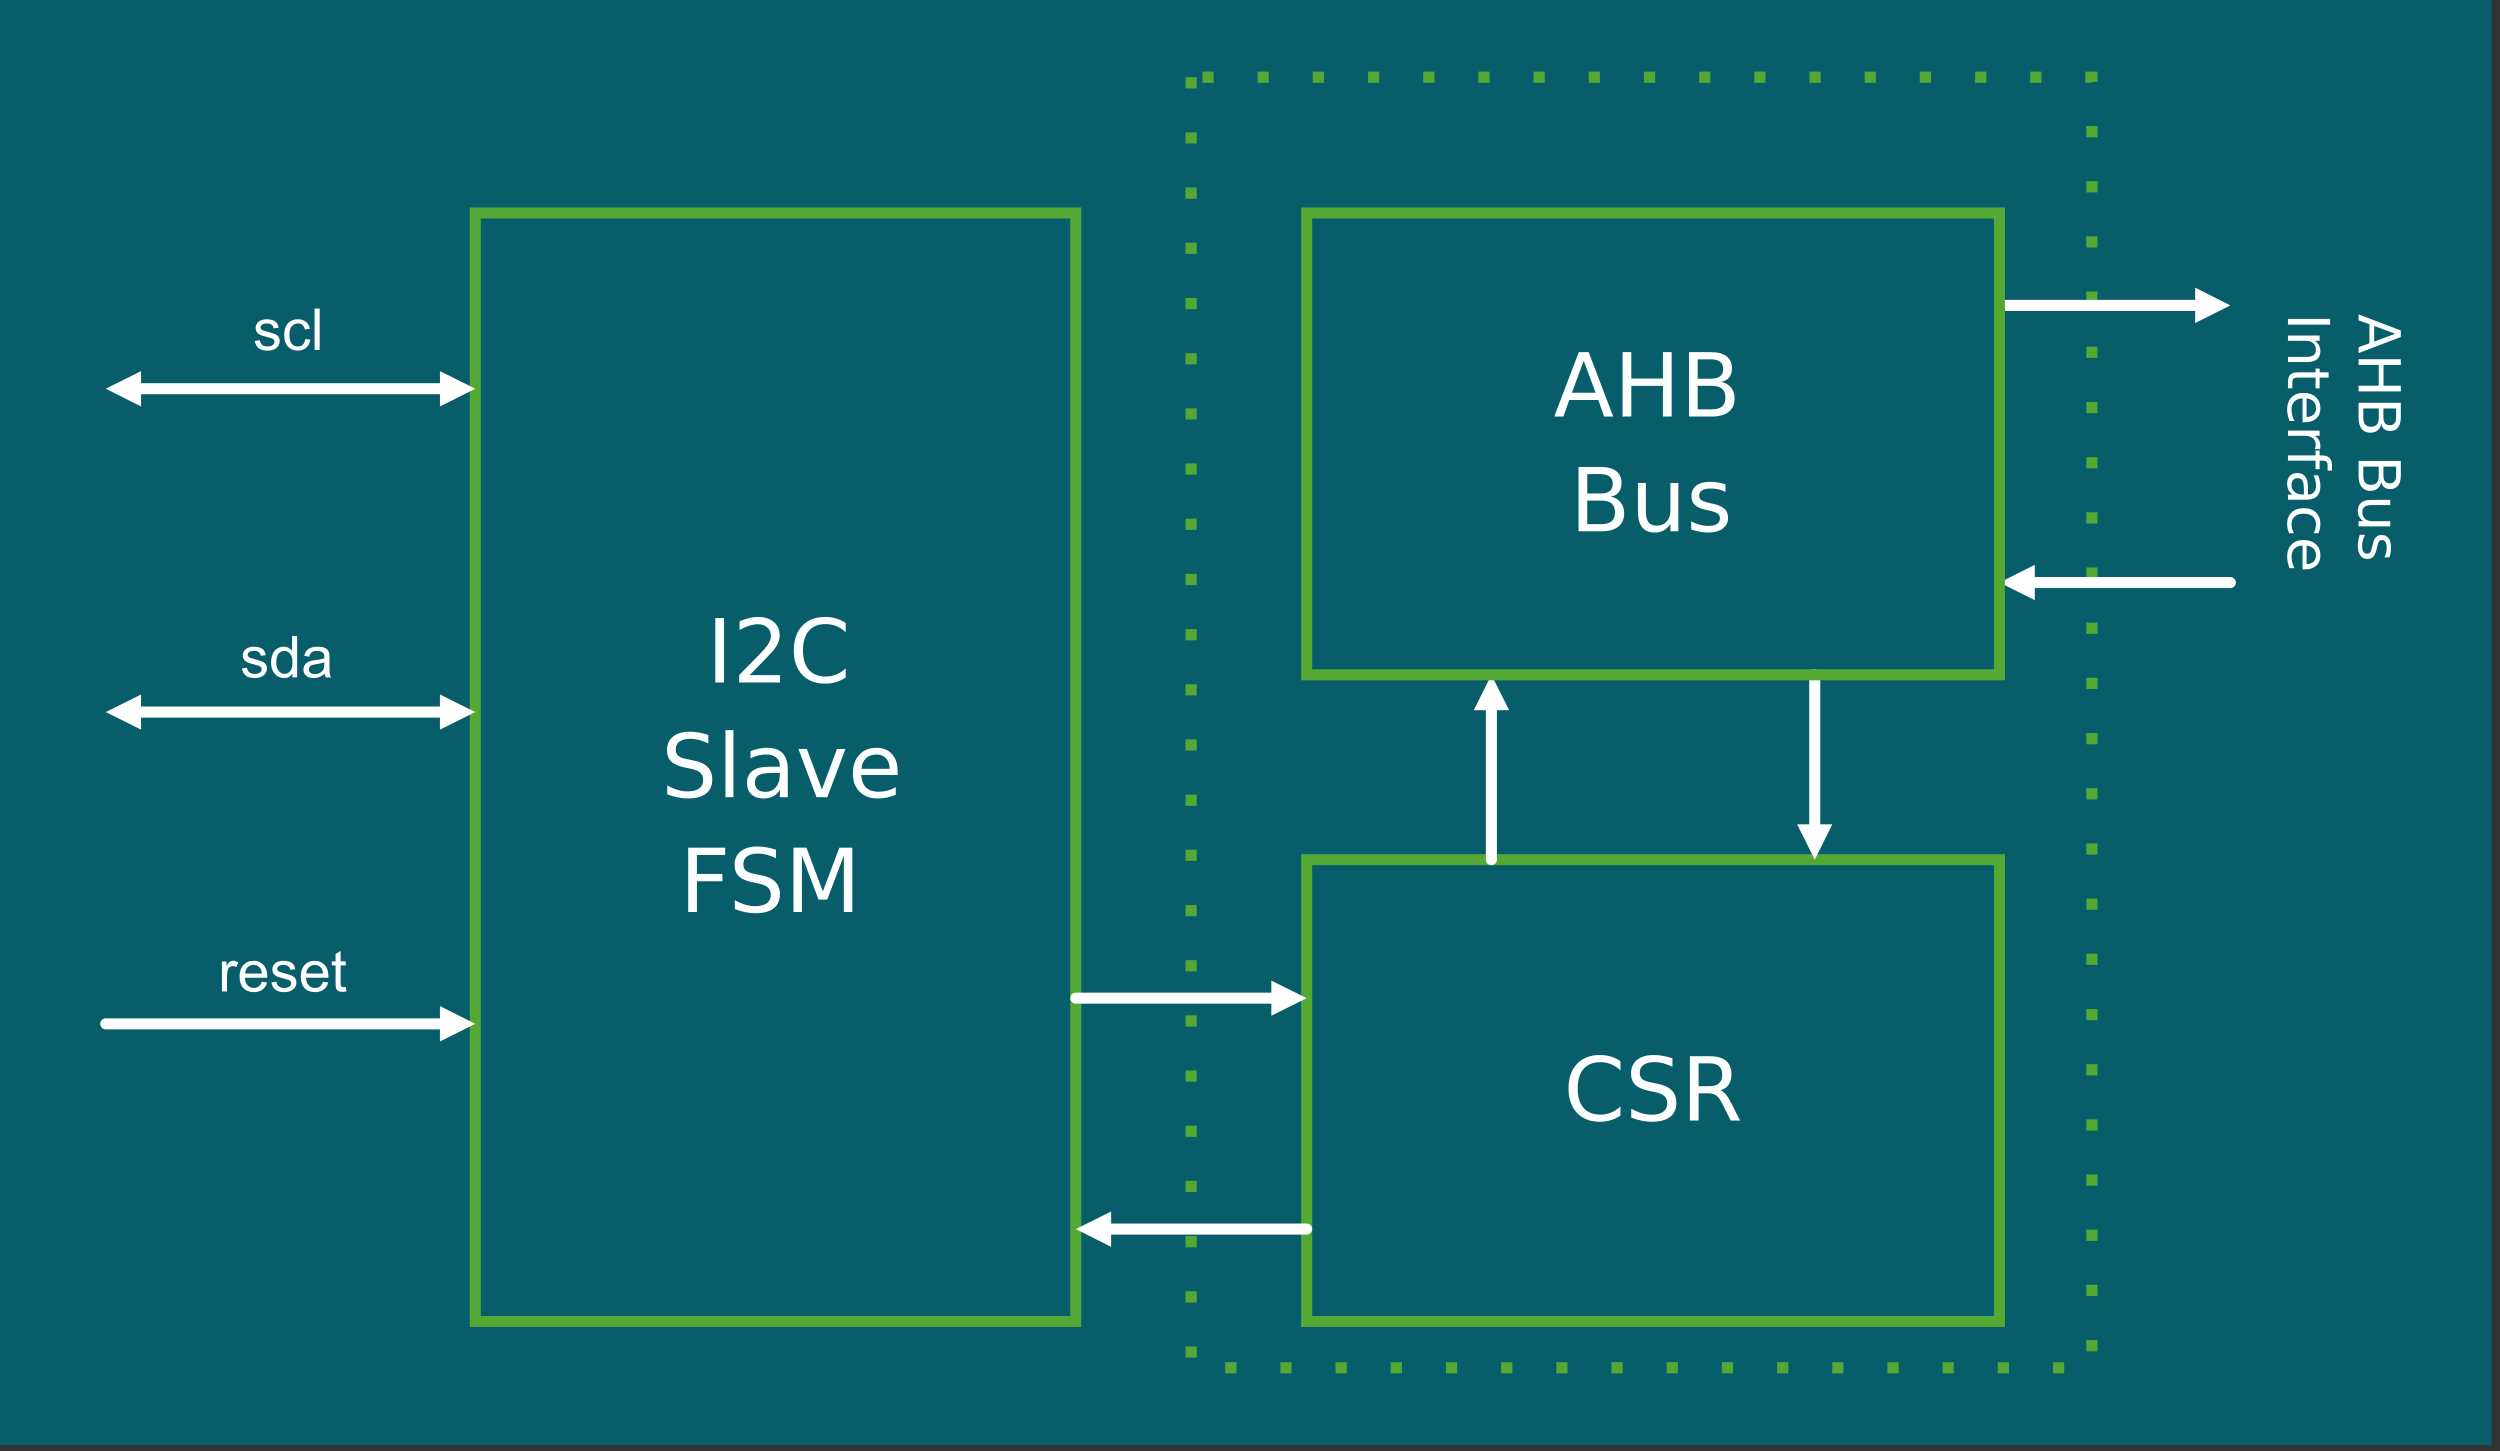 <?xml version="1.0" encoding="UTF-8" standalone="no"?> <svg xmlns:inkscape="http://www.inkscape.org/namespaces/inkscape" xmlns:sodipodi="http://sodipodi.sourceforge.net/DTD/sodipodi-0.dtd" xmlns="http://www.w3.org/2000/svg" xmlns:svg="http://www.w3.org/2000/svg" version="1.0" width="249.16mm" height="144.66mm" id="svg121" sodipodi:docname="I2C Slave to AHB Bridge.emf"><rect width="100%" height="100%" fill="#333333" stroke="none"/><defs id="defs3"><pattern id="EMFhbasepattern" patternUnits="userSpaceOnUse" width="6" height="6" x="0" y="0"></pattern></defs><path style="fill:#075d69;fill-rule:evenodd;fill-opacity:1;stroke:none;" d=" M 0,0 L 0,544.305 L 938.551,544.305 L 938.551,0 L 0,0 z " id="path5"></path><path style="fill:#54a935;fill-rule:nonzero;fill-opacity:1;stroke:#54a935;stroke-width:0.065px;stroke-linecap:butt;stroke-linejoin:round;stroke-miterlimit:4;stroke-dasharray:none;stroke-opacity:1;" d=" M 450.762,29.102 L 450.762,33.26 L 446.604,33.26 L 446.604,29.102 L 450.762,29.102 z M 450.762,49.89 L 450.762,54.047 L 446.604,54.047 L 446.604,49.89 L 450.762,49.89 z M 450.762,70.677 L 450.762,74.835 L 446.604,74.835 L 446.604,70.677 L 450.762,70.677 z M 450.762,91.465 L 450.762,95.622 L 446.604,95.622 L 446.604,91.465 L 450.762,91.465 z M 450.762,112.252 L 450.762,116.409 L 446.604,116.409 L 446.604,112.252 L 450.762,112.252 z M 450.762,133.039 L 450.762,137.197 L 446.604,137.197 L 446.604,133.039 L 450.762,133.039 z M 450.762,153.827 L 450.762,157.984 L 446.604,157.984 L 446.604,153.827 L 450.762,153.827 z M 450.762,174.614 L 450.762,178.772 L 446.604,178.772 L 446.604,174.614 L 450.762,174.614 z M 450.762,195.402 L 450.762,199.559 L 446.604,199.559 L 446.604,195.402 L 450.762,195.402 z M 450.762,216.189 L 450.762,220.346 L 446.604,220.346 L 446.604,216.189 L 450.762,216.189 z M 450.762,236.976 L 450.762,241.134 L 446.604,241.134 L 446.604,236.976 L 450.762,236.976 z M 450.762,257.764 L 450.762,261.921 L 446.604,261.921 L 446.604,257.764 L 450.762,257.764 z M 450.762,278.551 L 450.762,282.709 L 446.604,282.709 L 446.604,278.551 L 450.762,278.551 z M 450.762,299.339 L 450.762,303.496 L 446.604,303.496 L 446.604,299.339 L 450.762,299.339 z M 450.762,320.126 L 450.762,324.283 L 446.604,324.283 L 446.604,320.126 L 450.762,320.126 z M 450.762,340.913 L 450.762,345.071 L 446.604,345.071 L 446.604,340.913 L 450.762,340.913 z M 450.762,361.701 L 450.762,365.858 L 446.604,365.858 L 446.604,361.701 L 450.762,361.701 z M 450.762,382.488 L 450.762,386.646 L 446.604,386.646 L 446.604,382.488 L 450.762,382.488 z M 450.762,403.276 L 450.762,407.433 L 446.604,407.433 L 446.604,403.276 L 450.762,403.276 z M 450.762,424.063 L 450.762,428.22 L 446.604,428.22 L 446.604,424.063 L 450.762,424.063 z M 450.762,444.85 L 450.762,449.008 L 446.604,449.008 L 446.604,444.85 L 450.762,444.85 z M 450.762,465.638 L 450.762,469.795 L 446.604,469.795 L 446.604,465.638 L 450.762,465.638 z M 450.762,486.425 L 450.762,490.583 L 446.604,490.583 L 446.604,486.425 L 450.762,486.425 z M 450.762,507.213 L 450.762,511.37 L 446.604,511.37 L 446.604,507.213 L 450.762,507.213 z M 461.545,513.124 L 465.703,513.124 L 465.703,517.282 L 461.545,517.282 L 461.545,513.124 z M 482.333,513.124 L 486.49,513.124 L 486.49,517.282 L 482.333,517.282 L 482.333,513.124 z M 503.12,513.124 L 507.278,513.124 L 507.278,517.282 L 503.12,517.282 L 503.12,513.124 z M 523.907,513.124 L 528.065,513.124 L 528.065,517.282 L 523.907,517.282 L 523.907,513.124 z M 544.695,513.124 L 548.852,513.124 L 548.852,517.282 L 544.695,517.282 L 544.695,513.124 z M 565.482,513.124 L 569.64,513.124 L 569.64,517.282 L 565.482,517.282 L 565.482,513.124 z M 586.27,513.124 L 590.427,513.124 L 590.427,517.282 L 586.27,517.282 L 586.27,513.124 z M 607.057,513.124 L 611.215,513.124 L 611.215,517.282 L 607.057,517.282 L 607.057,513.124 z M 627.844,513.124 L 632.002,513.124 L 632.002,517.282 L 627.844,517.282 L 627.844,513.124 z M 648.632,513.124 L 652.789,513.124 L 652.789,517.282 L 648.632,517.282 L 648.632,513.124 z M 669.419,513.124 L 673.577,513.124 L 673.577,517.282 L 669.419,517.282 L 669.419,513.124 z M 690.207,513.124 L 694.364,513.124 L 694.364,517.282 L 690.207,517.282 L 690.207,513.124 z M 710.994,513.124 L 715.152,513.124 L 715.152,517.282 L 710.994,517.282 L 710.994,513.124 z M 731.782,513.124 L 735.939,513.124 L 735.939,517.282 L 731.782,517.282 L 731.782,513.124 z M 752.569,513.124 L 756.726,513.124 L 756.726,517.282 L 752.569,517.282 L 752.569,513.124 z M 773.356,513.124 L 777.514,513.124 L 777.514,517.282 L 773.356,517.282 L 773.356,513.124 z M 785.894,508.967 L 785.894,504.809 L 790.051,504.809 L 790.051,508.967 L 785.894,508.967 z M 785.894,488.179 L 785.894,484.022 L 790.051,484.022 L 790.051,488.179 L 785.894,488.179 z M 785.894,467.392 L 785.894,463.234 L 790.051,463.234 L 790.051,467.392 L 785.894,467.392 z M 785.894,446.604 L 785.894,442.447 L 790.051,442.447 L 790.051,446.604 L 785.894,446.604 z M 785.894,425.817 L 785.894,421.659 L 790.051,421.659 L 790.051,425.817 L 785.894,425.817 z M 785.894,405.03 L 785.894,400.872 L 790.051,400.872 L 790.051,405.03 L 785.894,405.03 z M 785.894,384.242 L 785.894,380.085 L 790.051,380.085 L 790.051,384.242 L 785.894,384.242 z M 785.894,363.455 L 785.894,359.297 L 790.051,359.297 L 790.051,363.455 L 785.894,363.455 z M 785.894,342.667 L 785.894,338.51 L 790.051,338.51 L 790.051,342.667 L 785.894,342.667 z M 785.894,321.88 L 785.894,317.722 L 790.051,317.722 L 790.051,321.88 L 785.894,321.88 z M 785.894,301.093 L 785.894,296.935 L 790.051,296.935 L 790.051,301.093 L 785.894,301.093 z M 785.894,280.305 L 785.894,276.148 L 790.051,276.148 L 790.051,280.305 L 785.894,280.305 z M 785.894,259.518 L 785.894,255.36 L 790.051,255.36 L 790.051,259.518 L 785.894,259.518 z M 785.894,238.73 L 785.894,234.573 L 790.051,234.573 L 790.051,238.73 L 785.894,238.73 z M 785.894,217.943 L 785.894,213.785 L 790.051,213.785 L 790.051,217.943 L 785.894,217.943 z M 785.894,197.156 L 785.894,192.998 L 790.051,192.998 L 790.051,197.156 L 785.894,197.156 z M 785.894,176.368 L 785.894,172.211 L 790.051,172.211 L 790.051,176.368 L 785.894,176.368 z M 785.894,155.581 L 785.894,151.423 L 790.051,151.423 L 790.051,155.581 L 785.894,155.581 z M 785.894,134.793 L 785.894,130.636 L 790.051,130.636 L 790.051,134.793 L 785.894,134.793 z M 785.894,114.006 L 785.894,109.848 L 790.051,109.848 L 790.051,114.006 L 785.894,114.006 z M 785.894,93.219 L 785.894,89.061 L 790.051,89.061 L 790.051,93.219 L 785.894,93.219 z M 785.894,72.431 L 785.894,68.274 L 790.051,68.274 L 790.051,72.431 L 785.894,72.431 z M 785.894,51.644 L 785.894,47.486 L 790.051,47.486 L 790.051,51.644 L 785.894,51.644 z M 785.894,30.856 L 785.894,29.102 L 787.972,31.181 L 785.569,31.181 L 785.569,27.024 L 790.051,27.024 L 790.051,30.856 L 785.894,30.856 z M 768.939,31.181 L 764.782,31.181 L 764.782,27.024 L 768.939,27.024 L 768.939,31.181 z M 748.152,31.181 L 743.994,31.181 L 743.994,27.024 L 748.152,27.024 L 748.152,31.181 z M 727.364,31.181 L 723.207,31.181 L 723.207,27.024 L 727.364,27.024 L 727.364,31.181 z M 706.577,31.181 L 702.419,31.181 L 702.419,27.024 L 706.577,27.024 L 706.577,31.181 z M 685.789,31.181 L 681.632,31.181 L 681.632,27.024 L 685.789,27.024 L 685.789,31.181 z M 665.002,31.181 L 660.844,31.181 L 660.844,27.024 L 665.002,27.024 L 665.002,31.181 z M 644.215,31.181 L 640.057,31.181 L 640.057,27.024 L 644.215,27.024 L 644.215,31.181 z M 623.427,31.181 L 619.27,31.181 L 619.27,27.024 L 623.427,27.024 L 623.427,31.181 z M 602.64,31.181 L 598.482,31.181 L 598.482,27.024 L 602.64,27.024 L 602.64,31.181 z M 581.852,31.181 L 577.695,31.181 L 577.695,27.024 L 581.852,27.024 L 581.852,31.181 z M 561.065,31.181 L 556.907,31.181 L 556.907,27.024 L 561.065,27.024 L 561.065,31.181 z M 540.278,31.181 L 536.12,31.181 L 536.12,27.024 L 540.278,27.024 L 540.278,31.181 z M 519.49,31.181 L 515.333,31.181 L 515.333,27.024 L 519.49,27.024 L 519.49,31.181 z M 498.703,31.181 L 494.545,31.181 L 494.545,27.024 L 498.703,27.024 L 498.703,31.181 z M 477.915,31.181 L 473.758,31.181 L 473.758,27.024 L 477.915,27.024 L 477.915,31.181 z M 457.128,31.181 L 452.97,31.181 L 452.97,27.024 L 457.128,27.024 L 457.128,31.181 z " id="path7"></path><path style="fill:none;stroke:#54a935;stroke-width:4.157px;stroke-linecap:square;stroke-linejoin:miter;stroke-miterlimit:2;stroke-dasharray:none;stroke-opacity:1;" d=" M 179.031,497.793 L 405.224,497.793 L 405.224,80.226 L 179.031,80.226 L 179.031,497.793 z " id="path9"></path><g aria-label="I2C" transform="translate(266.187,257.061)" id="text15" style="font-size:33.25px;line-height:125%;font-family:Montserrat;letter-spacing:0px;word-spacing:0px"><path d="m 3.263,-24.239 h 3.28 V 0 h -3.28 z" style="fill:#feffff" id="path125"></path><path d="M 16.187,-2.76 H 27.633 V 0 H 12.241 v -2.76 q 1.867,-1.932 5.082,-5.179 3.231,-3.263 4.059,-4.205 1.575,-1.77 2.192,-2.987 0.633,-1.234 0.633,-2.419 0,-1.932 -1.364,-3.15 -1.348,-1.218 -3.523,-1.218 -1.542,0 -3.263,0.536 -1.705,0.536 -3.653,1.624 v -3.312 q 1.981,-0.796 3.702,-1.201 1.721,-0.406 3.15,-0.406 3.767,0 6.007,1.883 2.24,1.883 2.24,5.033 0,1.494 -0.568,2.841 -0.552,1.331 -2.029,3.15 -0.406,0.471 -2.581,2.728 -2.176,2.24 -6.137,6.283 z" style="fill:#feffff" id="path127"></path><path d="m 52.375,-22.372 v 3.458 q -1.656,-1.542 -3.539,-2.305 -1.867,-0.763 -3.978,-0.763 -4.156,0 -6.364,2.549 -2.208,2.533 -2.208,7.338 0,4.789 2.208,7.338 2.208,2.533 6.364,2.533 2.111,0 3.978,-0.763 1.883,-0.763 3.539,-2.305 v 3.426 q -1.721,1.169 -3.653,1.753 -1.916,0.584 -4.059,0.584 -5.504,0 -8.67,-3.361 -3.166,-3.377 -3.166,-9.205 0,-5.845 3.166,-9.205 3.166,-3.377 8.67,-3.377 2.176,0 4.091,0.584 1.932,0.568 3.62,1.721 z" style="fill:#feffff" id="path129"></path></g><g aria-label="Slave" transform="translate(249.042,300.299)" id="text21" style="font-size:33.25px;line-height:125%;font-family:Montserrat;letter-spacing:0px;word-spacing:0px"><path d="m 17.794,-23.444 v 3.198 q -1.867,-0.893 -3.523,-1.331 -1.656,-0.438 -3.198,-0.438 -2.679,0 -4.14,1.039 -1.445,1.039 -1.445,2.955 0,1.607 0.958,2.435 0.974,0.812 3.669,1.315 l 1.981,0.406 q 3.669,0.698 5.406,2.468 1.753,1.753 1.753,4.708 0,3.523 -2.37,5.341 -2.354,1.818 -6.916,1.818 -1.721,0 -3.669,-0.39 Q 4.367,-0.308 2.289,-1.072 v -3.377 q 1.997,1.12 3.913,1.688 1.916,0.568 3.767,0.568 2.809,0 4.335,-1.104 1.526,-1.104 1.526,-3.15 0,-1.786 -1.104,-2.792 -1.088,-1.007 -3.588,-1.51 l -1.997,-0.39 q -3.669,-0.731 -5.309,-2.289 -1.64,-1.559 -1.64,-4.335 0,-3.215 2.257,-5.065 2.273,-1.851 6.251,-1.851 1.705,0 3.474,0.308 1.77,0.308 3.62,0.925 z" style="fill:#feffff" id="path132"></path><path d="m 24.239,-25.262 h 2.987 V 0 H 24.239 Z" style="fill:#feffff" id="path134"></path><path d="m 41.741,-9.141 q -3.62,0 -5.017,0.828 -1.396,0.828 -1.396,2.825 0,1.591 1.039,2.533 1.055,0.925 2.857,0.925 2.484,0 3.978,-1.753 1.51,-1.77 1.51,-4.692 V -9.141 Z M 47.699,-10.374 V 0 h -2.987 v -2.76 q -1.023,1.656 -2.549,2.452 -1.526,0.779 -3.734,0.779 -2.792,0 -4.448,-1.559 -1.64,-1.575 -1.64,-4.205 0,-3.068 2.046,-4.627 2.062,-1.559 6.137,-1.559 h 4.189 v -0.292 q 0,-2.062 -1.364,-3.182 -1.348,-1.136 -3.799,-1.136 -1.559,0 -3.036,0.373 -1.477,0.373 -2.841,1.12 v -2.76 q 1.64,-0.633 3.182,-0.942 1.542,-0.325 3.004,-0.325 3.945,0 5.893,2.046 1.948,2.046 1.948,6.202 z" style="fill:#feffff" id="path136"></path><path d="m 51.71,-18.184 h 3.166 l 5.682,15.261 5.682,-15.261 h 3.166 L 62.587,0 h -4.059 z" style="fill:#feffff" id="path138"></path><path d="m 89.083,-9.839 v 1.461 H 75.348 q 0.195,3.085 1.851,4.708 1.672,1.607 4.643,1.607 1.721,0 3.328,-0.422 1.624,-0.422 3.215,-1.266 v 2.825 q -1.607,0.682 -3.296,1.039 -1.688,0.357 -3.426,0.357 -4.351,0 -6.9,-2.533 -2.533,-2.533 -2.533,-6.851 0,-4.465 2.403,-7.079 2.419,-2.63 6.51,-2.63 3.669,0 5.796,2.37 2.143,2.354 2.143,6.413 z m -2.987,-0.877 q -0.032,-2.452 -1.38,-3.913 -1.331,-1.461 -3.539,-1.461 -2.5,0 -4.01,1.412 -1.494,1.412 -1.721,3.978 z" style="fill:#feffff" id="path140"></path></g><g aria-label="FSM" transform="translate(255.977,343.536)" id="text27" style="font-size:33.25px;line-height:125%;font-family:Montserrat;letter-spacing:0px;word-spacing:0px"><path d="M 3.263,-24.239 H 17.193 v 2.76 H 6.543 v 7.144 h 9.611 v 2.76 H 6.543 V 0 h -3.28 z" style="fill:#feffff" id="path143"></path><path d="m 36.335,-23.444 v 3.198 q -1.867,-0.893 -3.523,-1.331 -1.656,-0.438 -3.198,-0.438 -2.679,0 -4.14,1.039 -1.445,1.039 -1.445,2.955 0,1.607 0.958,2.435 0.974,0.812 3.669,1.315 l 1.981,0.406 q 3.669,0.698 5.406,2.468 1.753,1.753 1.753,4.708 0,3.523 -2.37,5.341 -2.354,1.818 -6.916,1.818 -1.721,0 -3.669,-0.39 -1.932,-0.39 -4.01,-1.153 v -3.377 q 1.997,1.12 3.913,1.688 1.916,0.568 3.767,0.568 2.809,0 4.335,-1.104 1.526,-1.104 1.526,-3.15 0,-1.786 -1.104,-2.792 -1.088,-1.007 -3.588,-1.51 l -1.997,-0.39 q -3.669,-0.731 -5.309,-2.289 -1.64,-1.559 -1.64,-4.335 0,-3.215 2.257,-5.065 2.273,-1.851 6.251,-1.851 1.705,0 3.474,0.308 1.77,0.308 3.62,0.925 z" style="fill:#feffff" id="path145"></path><path d="m 42.91,-24.239 h 4.887 l 6.186,16.495 6.218,-16.495 h 4.887 V 0 H 61.889 V -21.285 L 55.639,-4.66 H 52.343 L 46.092,-21.285 V 0 h -3.182 z" style="fill:#feffff" id="path147"></path></g><path style="fill:none;stroke:#ffffff;stroke-width:4.157px;stroke-linecap:round;stroke-linejoin:round;stroke-miterlimit:4;stroke-dasharray:none;stroke-opacity:1;" d=" M 51.514,268.222 L 167.404,268.222 " id="path29"></path><path style="fill:#ffffff;fill-rule:evenodd;fill-opacity:1;stroke:none;" d=" M 53.138,274.848 L 39.821,268.222 L 53.138,261.596 L 53.138,274.848 z " id="path31"></path><path style="fill:#ffffff;fill-rule:evenodd;fill-opacity:1;stroke:none;" d=" M 165.715,261.596 L 179.031,268.222 L 165.715,274.848 L 165.715,261.596 z " id="path33"></path><path style="fill:none;stroke:#ffffff;stroke-width:4.157px;stroke-linecap:round;stroke-linejoin:round;stroke-miterlimit:4;stroke-dasharray:none;stroke-opacity:1;" d=" M 51.514,146.421 L 167.404,146.421 " id="path35"></path><path style="fill:#ffffff;fill-rule:evenodd;fill-opacity:1;stroke:none;" d=" M 53.138,153.112 L 39.821,146.421 L 53.138,139.795 L 53.138,153.112 z " id="path37"></path><path style="fill:#ffffff;fill-rule:evenodd;fill-opacity:1;stroke:none;" d=" M 165.715,139.795 L 179.031,146.421 L 165.715,153.112 L 165.715,139.795 z " id="path39"></path><path style="fill:none;stroke:#54a935;stroke-width:4.157px;stroke-linecap:square;stroke-linejoin:miter;stroke-miterlimit:2;stroke-dasharray:none;stroke-opacity:1;" d=" M 492.207,497.793 L 753.154,497.793 L 753.154,323.829 L 492.207,323.829 L 492.207,497.793 z " id="path41"></path><g aria-label="CSR" transform="translate(588.97,422.086)" id="text47" style="font-size:33.25px;line-height:125%;font-family:Montserrat;letter-spacing:0px;word-spacing:0px"><path d="m 21.414,-22.372 v 3.458 q -1.656,-1.542 -3.539,-2.305 -1.867,-0.763 -3.978,-0.763 -4.156,0 -6.364,2.549 -2.208,2.533 -2.208,7.338 0,4.789 2.208,7.338 2.208,2.533 6.364,2.533 2.111,0 3.978,-0.763 1.883,-0.763 3.539,-2.305 v 3.426 q -1.721,1.169 -3.653,1.753 -1.916,0.584 -4.059,0.584 -5.504,0 -8.67,-3.361 -3.166,-3.377 -3.166,-9.205 0,-5.845 3.166,-9.205 3.166,-3.377 8.67,-3.377 2.176,0 4.091,0.584 1.932,0.568 3.62,1.721 z" style="fill:#feffff" id="path150"></path><path d="m 41.01,-23.444 v 3.198 q -1.867,-0.893 -3.523,-1.331 -1.656,-0.438 -3.198,-0.438 -2.679,0 -4.14,1.039 -1.445,1.039 -1.445,2.955 0,1.607 0.958,2.435 0.974,0.812 3.669,1.315 l 1.981,0.406 q 3.669,0.698 5.406,2.468 1.753,1.753 1.753,4.708 0,3.523 -2.37,5.341 -2.354,1.818 -6.916,1.818 -1.721,0 -3.669,-0.39 -1.932,-0.39 -4.01,-1.153 v -3.377 q 1.997,1.12 3.913,1.688 1.916,0.568 3.767,0.568 2.809,0 4.335,-1.104 1.526,-1.104 1.526,-3.15 0,-1.786 -1.104,-2.792 -1.088,-1.007 -3.588,-1.51 l -1.997,-0.39 q -3.669,-0.731 -5.309,-2.289 -1.64,-1.559 -1.64,-4.335 0,-3.215 2.257,-5.065 2.273,-1.851 6.251,-1.851 1.705,0 3.474,0.308 1.77,0.308 3.62,0.925 z" style="fill:#feffff" id="path152"></path><path d="m 59.08,-11.365 q 1.055,0.357 2.046,1.526 1.007,1.169 2.013,3.215 L 66.468,0 H 62.944 L 59.844,-6.218 Q 58.642,-8.653 57.506,-9.449 56.385,-10.245 54.437,-10.245 H 50.865 V 0 h -3.28 v -24.239 h 7.403 q 4.156,0 6.202,1.737 2.046,1.737 2.046,5.244 0,2.289 -1.072,3.799 -1.055,1.51 -3.085,2.094 z m -8.215,-10.18 v 8.605 h 4.124 q 2.37,0 3.572,-1.088 1.218,-1.104 1.218,-3.231 0,-2.127 -1.218,-3.198 -1.201,-1.088 -3.572,-1.088 z" style="fill:#feffff" id="path154"></path></g><path style="fill:none;stroke:#ffffff;stroke-width:4.157px;stroke-linecap:round;stroke-linejoin:round;stroke-miterlimit:4;stroke-dasharray:none;stroke-opacity:1;" d=" M 561.78,265.819 L 561.78,323.829 " id="path49"></path><path style="fill:#ffffff;fill-rule:evenodd;fill-opacity:1;stroke:none;" d=" M 555.154,267.508 L 561.78,254.191 L 568.47,267.508 L 555.154,267.508 z " id="path51"></path><path style="fill:none;stroke:#ffffff;stroke-width:4.157px;stroke-linecap:round;stroke-linejoin:round;stroke-miterlimit:4;stroke-dasharray:none;stroke-opacity:1;" d=" M 683.581,312.136 L 683.581,254.191 " id="path53"></path><path style="fill:#ffffff;fill-rule:evenodd;fill-opacity:1;stroke:none;" d=" M 690.207,310.512 L 683.581,323.829 L 676.955,310.512 L 690.207,310.512 z " id="path55"></path><path style="fill:none;stroke:#ffffff;stroke-width:4.157px;stroke-linecap:round;stroke-linejoin:round;stroke-miterlimit:4;stroke-dasharray:none;stroke-opacity:1;" d=" M 416.852,462.974 L 492.207,462.974 " id="path57"></path><path style="fill:#ffffff;fill-rule:evenodd;fill-opacity:1;stroke:none;" d=" M 418.541,456.348 L 405.224,462.974 L 418.541,469.665 L 418.541,456.348 z " id="path59"></path><path style="fill:none;stroke:#ffffff;stroke-width:4.157px;stroke-linecap:round;stroke-linejoin:round;stroke-miterlimit:4;stroke-dasharray:none;stroke-opacity:1;" d=" M 480.579,375.992 L 405.224,375.992 " id="path61"></path><path style="fill:#ffffff;fill-rule:evenodd;fill-opacity:1;stroke:none;" d=" M 478.89,382.618 L 492.207,375.992 L 478.89,369.366 L 478.89,382.618 z " id="path63"></path><path style="fill:none;stroke:#ffffff;stroke-width:4.157px;stroke-linecap:round;stroke-linejoin:round;stroke-miterlimit:4;stroke-dasharray:none;stroke-opacity:1;" d=" M 39.821,385.671 L 167.404,385.671 " id="path65"></path><path style="fill:#ffffff;fill-rule:evenodd;fill-opacity:1;stroke:none;" d=" M 165.715,378.98 L 179.031,385.671 L 165.715,392.297 L 165.715,378.98 z " id="path67"></path><path style="fill:none;stroke:#ffffff;stroke-width:4.157px;stroke-linecap:round;stroke-linejoin:round;stroke-miterlimit:4;stroke-dasharray:none;stroke-opacity:1;" d=" M 828.508,115.045 L 753.154,115.045 " id="path69"></path><path style="fill:#ffffff;fill-rule:evenodd;fill-opacity:1;stroke:none;" d=" M 826.884,121.671 L 840.136,115.045 L 826.884,108.354 L 826.884,121.671 z " id="path71"></path><path style="fill:none;stroke:#ffffff;stroke-width:4.157px;stroke-linecap:round;stroke-linejoin:round;stroke-miterlimit:4;stroke-dasharray:none;stroke-opacity:1;" d=" M 764.846,219.437 L 840.136,219.437 " id="path73"></path><path style="fill:#ffffff;fill-rule:evenodd;fill-opacity:1;stroke:none;" d=" M 766.47,212.746 L 753.154,219.437 L 766.47,226.063 L 766.47,212.746 z " id="path75"></path><g aria-label="sda" transform="translate(90.463,255.165)" id="text81" style="font-size:21.812px;line-height:125%;font-family:Arial;letter-spacing:0px;word-spacing:0px"><path d="M 0.671,-3.376 2.567,-3.674 q 0.16,1.14 0.884,1.747 0.735,0.607 2.045,0.607 1.321,0 1.96,-0.533 0.639,-0.543 0.639,-1.267 0,-0.65 -0.564,-1.022 Q 7.136,-4.399 5.57,-4.793 3.461,-5.325 2.641,-5.709 1.832,-6.103 1.406,-6.784 0.991,-7.477 0.991,-8.307 q 0,-0.756 0.341,-1.395 0.351,-0.65 0.948,-1.076 0.447,-0.33 1.214,-0.554 0.777,-0.234 1.661,-0.234 1.331,0 2.332,0.383 1.012,0.383 1.491,1.044 0.479,0.65 0.66,1.747 L 7.764,-8.137 Q 7.637,-9.01 7.019,-9.5 6.412,-9.99 5.293,-9.99 q -1.321,0 -1.885,0.437 -0.564,0.437 -0.564,1.022 0,0.373 0.234,0.671 0.234,0.309 0.735,0.511 0.288,0.107 1.693,0.49 2.034,0.543 2.833,0.895 0.809,0.341 1.267,1.001 0.458,0.66 0.458,1.64 0,0.959 -0.564,1.811 -0.554,0.841 -1.608,1.31 -1.054,0.458 -2.386,0.458 -2.205,0 -3.366,-0.916 Q 0.991,-1.576 0.671,-3.376 Z" style="fill:#feffff" id="path157"></path><path d="m 19.682,0 v -1.427 q -1.076,1.683 -3.163,1.683 -1.353,0 -2.492,-0.746 -1.129,-0.746 -1.757,-2.077 -0.618,-1.342 -0.618,-3.078 0,-1.693 0.564,-3.067 0.564,-1.385 1.693,-2.119 1.129,-0.735 2.524,-0.735 1.022,0 1.821,0.437 0.799,0.426 1.299,1.118 v -5.602 h 1.906 V 0 Z m -6.06,-5.645 q 0,2.173 0.916,3.248 0.916,1.076 2.162,1.076 1.257,0 2.13,-1.022 0.884,-1.033 0.884,-3.142 0,-2.322 -0.895,-3.408 -0.895,-1.086 -2.205,-1.086 -1.278,0 -2.141,1.044 -0.852,1.044 -0.852,3.291 z" style="fill:#feffff" id="path159"></path><path d="m 31.856,-1.395 q -1.065,0.905 -2.056,1.278 -0.98,0.373 -2.109,0.373 -1.864,0 -2.865,-0.905 -1.001,-0.916 -1.001,-2.332 0,-0.831 0.373,-1.512 0.383,-0.692 0.991,-1.108 0.618,-0.415 1.385,-0.628 0.564,-0.149 1.704,-0.288 2.322,-0.277 3.419,-0.66 0.011,-0.394 0.011,-0.501 0,-1.172 -0.543,-1.651 -0.735,-0.65 -2.183,-0.65 -1.353,0 -2.002,0.479 -0.639,0.469 -0.948,1.672 L 24.156,-8.084 q 0.256,-1.204 0.841,-1.938 0.586,-0.746 1.693,-1.14 1.108,-0.405 2.567,-0.405 1.448,0 2.354,0.341 0.905,0.341 1.331,0.863 0.426,0.511 0.596,1.299 0.096,0.49 0.096,1.768 v 2.556 q 0,2.673 0.117,3.387 Q 33.88,-0.65 34.242,0 h -2.002 q -0.298,-0.596 -0.383,-1.395 z m -0.16,-4.282 q -1.044,0.426 -3.131,0.724 -1.182,0.17 -1.672,0.383 -0.49,0.213 -0.756,0.628 -0.266,0.405 -0.266,0.905 0,0.767 0.575,1.278 0.586,0.511 1.704,0.511 1.108,0 1.97,-0.479 0.863,-0.49 1.267,-1.331 0.309,-0.65 0.309,-1.917 z" style="fill:#feffff" id="path161"></path></g><g aria-label="scl" transform="translate(95.297,131.826)" id="text87" style="font-size:21.812px;line-height:125%;font-family:Arial;letter-spacing:0px;word-spacing:0px"><path d="M 0.671,-3.376 2.567,-3.674 q 0.16,1.14 0.884,1.747 0.735,0.607 2.045,0.607 1.321,0 1.96,-0.533 0.639,-0.543 0.639,-1.267 0,-0.65 -0.564,-1.022 Q 7.136,-4.399 5.57,-4.793 3.461,-5.325 2.641,-5.709 1.832,-6.103 1.406,-6.784 0.991,-7.477 0.991,-8.307 q 0,-0.756 0.341,-1.395 0.351,-0.65 0.948,-1.076 0.447,-0.33 1.214,-0.554 0.777,-0.234 1.661,-0.234 1.331,0 2.332,0.383 1.012,0.383 1.491,1.044 0.479,0.65 0.66,1.747 L 7.764,-8.137 Q 7.637,-9.01 7.019,-9.5 6.412,-9.99 5.293,-9.99 q -1.321,0 -1.885,0.437 -0.564,0.437 -0.564,1.022 0,0.373 0.234,0.671 0.234,0.309 0.735,0.511 0.288,0.107 1.693,0.49 2.034,0.543 2.833,0.895 0.809,0.341 1.267,1.001 0.458,0.66 0.458,1.64 0,0.959 -0.564,1.811 -0.554,0.841 -1.608,1.31 -1.054,0.458 -2.386,0.458 -2.205,0 -3.366,-0.916 Q 0.991,-1.576 0.671,-3.376 Z" style="fill:#feffff" id="path164"></path><path d="m 19.725,-4.143 1.885,0.245 q -0.309,1.949 -1.587,3.057 -1.267,1.097 -3.121,1.097 -2.322,0 -3.738,-1.512 -1.406,-1.523 -1.406,-4.356 0,-1.832 0.607,-3.206 0.607,-1.374 1.843,-2.056 1.246,-0.692 2.705,-0.692 1.843,0 3.014,0.937 1.172,0.927 1.502,2.641 l -1.864,0.288 q -0.266,-1.14 -0.948,-1.715 -0.671,-0.575 -1.63,-0.575 -1.448,0 -2.354,1.044 -0.905,1.033 -0.905,3.28 0,2.279 0.873,3.312 0.873,1.033 2.279,1.033 1.129,0 1.885,-0.692 0.756,-0.692 0.959,-2.13 z" style="fill:#feffff" id="path166"></path><path d="m 23.208,0 v -15.614 h 1.917 V 0 Z" style="fill:#feffff" id="path168"></path></g><g aria-label="reset" transform="translate(82.182,373.467)" id="text93" style="font-size:21.812px;line-height:125%;font-family:Arial;letter-spacing:0px;word-spacing:0px"><path d="m 1.417,0 v -11.311 h 1.725 v 1.715 q 0.66,-1.204 1.214,-1.587 0.564,-0.383 1.235,-0.383 0.969,0 1.97,0.618 l -0.66,1.779 q -0.703,-0.415 -1.406,-0.415 -0.628,0 -1.129,0.383 -0.501,0.373 -0.714,1.044 -0.32,1.022 -0.32,2.237 V 0 Z" style="fill:#feffff" id="path171"></path><path d="m 16.445,-3.643 1.981,0.245 q -0.469,1.736 -1.736,2.695 -1.267,0.959 -3.238,0.959 -2.482,0 -3.941,-1.523 -1.448,-1.534 -1.448,-4.292 0,-2.854 1.47,-4.431 1.47,-1.576 3.813,-1.576 2.269,0 3.706,1.544 1.438,1.544 1.438,4.345 0,0.17 -0.011,0.511 h -8.435 q 0.107,1.864 1.054,2.854 0.948,0.991 2.364,0.991 1.054,0 1.8,-0.554 0.746,-0.554 1.182,-1.768 z m -6.295,-3.099 h 6.316 q -0.128,-1.427 -0.724,-2.141 -0.916,-1.108 -2.375,-1.108 -1.321,0 -2.226,0.884 -0.895,0.884 -0.991,2.364 z" style="fill:#feffff" id="path173"></path><path d="m 20.066,-3.376 1.896,-0.298 q 0.16,1.14 0.884,1.747 0.735,0.607 2.045,0.607 1.321,0 1.96,-0.533 0.639,-0.543 0.639,-1.267 0,-0.65 -0.564,-1.022 -0.394,-0.256 -1.96,-0.65 -2.109,-0.533 -2.929,-0.916 -0.809,-0.394 -1.235,-1.076 -0.415,-0.692 -0.415,-1.523 0,-0.756 0.341,-1.395 0.351,-0.65 0.948,-1.076 0.447,-0.33 1.214,-0.554 0.777,-0.234 1.661,-0.234 1.331,0 2.332,0.383 1.012,0.383 1.491,1.044 0.479,0.65 0.66,1.747 l -1.875,0.256 q -0.128,-0.873 -0.746,-1.363 -0.607,-0.49 -1.725,-0.49 -1.321,0 -1.885,0.437 -0.564,0.437 -0.564,1.022 0,0.373 0.234,0.671 0.234,0.309 0.735,0.511 0.288,0.107 1.693,0.49 2.034,0.543 2.833,0.895 0.809,0.341 1.267,1.001 0.458,0.66 0.458,1.64 0,0.959 -0.564,1.811 -0.554,0.841 -1.608,1.31 -1.054,0.458 -2.386,0.458 -2.205,0 -3.366,-0.916 -1.15,-0.916 -1.47,-2.716 z" style="fill:#feffff" id="path175"></path><path d="m 39.482,-3.643 1.981,0.245 q -0.469,1.736 -1.736,2.695 -1.267,0.959 -3.238,0.959 -2.482,0 -3.941,-1.523 -1.448,-1.534 -1.448,-4.292 0,-2.854 1.47,-4.431 1.47,-1.576 3.813,-1.576 2.269,0 3.706,1.544 1.438,1.544 1.438,4.345 0,0.17 -0.011,0.511 h -8.435 q 0.107,1.864 1.054,2.854 0.948,0.991 2.364,0.991 1.054,0 1.8,-0.554 0.746,-0.554 1.182,-1.768 z m -6.295,-3.099 h 6.316 q -0.128,-1.427 -0.724,-2.141 -0.916,-1.108 -2.375,-1.108 -1.321,0 -2.226,0.884 -0.895,0.884 -0.991,2.364 z" style="fill:#feffff" id="path177"></path><path d="m 48.056,-1.715 0.277,1.693 q -0.809,0.17 -1.448,0.17 -1.044,0 -1.619,-0.33 -0.575,-0.33 -0.809,-0.863 -0.234,-0.543 -0.234,-2.269 v -6.508 h -1.406 v -1.491 h 1.406 v -2.801 l 1.906,-1.15 v 3.951 h 1.928 v 1.491 h -1.928 v 6.614 q 0,0.82 0.096,1.054 0.107,0.234 0.33,0.373 0.234,0.138 0.66,0.138 0.32,0 0.841,-0.075 z" style="fill:#feffff" id="path179"></path></g><path style="fill:none;stroke:#54a935;stroke-width:4.157px;stroke-linecap:square;stroke-linejoin:miter;stroke-miterlimit:2;stroke-dasharray:none;stroke-opacity:1;" d=" M 492.207,254.191 L 753.154,254.191 L 753.154,80.226 L 492.207,80.226 L 492.207,254.191 z " id="path95"></path><g aria-label="AHB" transform="translate(585.195,156.893)" id="text101" style="font-size:33.25px;line-height:125%;font-family:Montserrat;letter-spacing:0px;word-spacing:0px"><path d="M 11.365,-21.009 6.916,-8.946 h 8.913 z m -1.851,-3.231 h 3.718 L 22.47,0 H 19.06 L 16.852,-6.218 H 5.926 L 3.718,0 H 0.26 Z" style="fill:#feffff" id="path182"></path><path d="m 26.009,-24.239 h 3.28 v 9.936 h 11.917 v -9.936 h 3.28 V 0 H 41.205 V -11.543 H 29.289 V 0 h -3.28 z" style="fill:#feffff" id="path184"></path><path d="m 54.291,-11.576 v 8.881 h 5.26 q 2.646,0 3.913,-1.088 1.283,-1.104 1.283,-3.361 0,-2.273 -1.283,-3.344 -1.266,-1.088 -3.913,-1.088 z m 0,-9.969 v 7.306 h 4.854 q 2.403,0 3.572,-0.893 1.185,-0.909 1.185,-2.76 0,-1.835 -1.185,-2.744 -1.169,-0.909 -3.572,-0.909 z m -3.28,-2.695 h 8.377 q 3.75,0 5.78,1.559 2.029,1.559 2.029,4.432 0,2.224 -1.039,3.539 -1.039,1.315 -3.052,1.64 2.419,0.52 3.75,2.176 1.348,1.64 1.348,4.108 0,3.247 -2.208,5.017 Q 63.789,0 59.714,0 h -8.702 z" style="fill:#feffff" id="path186"></path></g><g aria-label="Bus" transform="translate(591.347,200.131)" id="text107" style="font-size:33.25px;line-height:125%;font-family:Montserrat;letter-spacing:0px;word-spacing:0px"><path d="m 6.543,-11.576 v 8.881 h 5.26 q 2.646,0 3.913,-1.088 1.283,-1.104 1.283,-3.361 0,-2.273 -1.283,-3.344 -1.266,-1.088 -3.913,-1.088 z m 0,-9.969 v 7.306 h 4.854 q 2.403,0 3.572,-0.893 1.185,-0.909 1.185,-2.76 0,-1.835 -1.185,-2.744 -1.169,-0.909 -3.572,-0.909 z m -3.28,-2.695 h 8.377 q 3.75,0 5.78,1.559 2.029,1.559 2.029,4.432 0,2.224 -1.039,3.539 -1.039,1.315 -3.052,1.64 2.419,0.52 3.75,2.176 1.348,1.64 1.348,4.108 0,3.247 -2.208,5.017 Q 16.041,0 11.965,0 H 3.263 Z" style="fill:#feffff" id="path189"></path><path d="M 25.636,-7.176 V -18.184 h 2.987 v 10.894 q 0,2.581 1.007,3.88 1.007,1.283 3.02,1.283 2.419,0 3.815,-1.542 1.412,-1.542 1.412,-4.205 V -18.184 H 40.864 V 0 h -2.987 v -2.792 q -1.088,1.656 -2.533,2.468 -1.429,0.796 -3.328,0.796 -3.133,0 -4.757,-1.948 -1.624,-1.948 -1.624,-5.699 z m 7.517,-11.446 z" style="fill:#feffff" id="path191"></path><path d="m 58.61,-17.648 v 2.825 q -1.266,-0.649 -2.63,-0.974 -1.364,-0.325 -2.825,-0.325 -2.224,0 -3.344,0.682 -1.104,0.682 -1.104,2.046 0,1.039 0.796,1.64 0.796,0.584 3.198,1.12 l 1.023,0.227 q 3.182,0.682 4.513,1.932 1.348,1.234 1.348,3.458 0,2.533 -2.013,4.01 -1.997,1.477 -5.504,1.477 -1.461,0 -3.052,-0.292 -1.575,-0.276 -3.328,-0.844 V -3.75 q 1.656,0.86 3.263,1.299 1.607,0.422 3.182,0.422 2.111,0 3.247,-0.714 1.136,-0.731 1.136,-2.046 0,-1.218 -0.828,-1.867 -0.812,-0.649 -3.588,-1.25 l -1.039,-0.244 q -2.776,-0.584 -4.01,-1.786 -1.234,-1.218 -1.234,-3.328 0,-2.565 1.818,-3.961 1.818,-1.396 5.163,-1.396 1.656,0 3.117,0.244 1.461,0.244 2.695,0.731 z" style="fill:#feffff" id="path193"></path></g><g aria-label="AHB Bus " transform="rotate(90,385.093,503.349)" id="text113" style="font-size:21.812px;line-height:125%;font-family:Montserrat;letter-spacing:0px;word-spacing:0px"><path d="M 7.455,-13.782 4.537,-5.868 H 10.384 Z M 6.241,-15.901 H 8.68 L 14.74,0 H 12.504 L 11.055,-4.079 H 3.887 L 2.439,0 H 0.17 Z" style="fill:#feffff" id="path196"></path><path d="m 17.062,-15.901 h 2.151 v 6.518 h 7.818 v -6.518 h 2.151 V 0 H 27.031 V -7.573 H 19.214 V 0 h -2.151 z" style="fill:#feffff" id="path198"></path><path d="m 35.616,-7.594 v 5.826 h 3.451 q 1.736,0 2.567,-0.714 0.841,-0.724 0.841,-2.205 0,-1.491 -0.841,-2.194 -0.831,-0.714 -2.567,-0.714 z m 0,-6.539 v 4.793 h 3.185 q 1.576,0 2.343,-0.586 0.777,-0.596 0.777,-1.811 0,-1.204 -0.777,-1.8 -0.767,-0.596 -2.343,-0.596 z m -2.151,-1.768 h 5.496 q 2.46,0 3.792,1.022 1.331,1.022 1.331,2.908 0,1.459 -0.682,2.322 -0.682,0.863 -2.002,1.076 1.587,0.341 2.46,1.427 0.884,1.076 0.884,2.695 0,2.13 -1.448,3.291 Q 41.846,0 39.173,0 h -5.709 z" style="fill:#feffff" id="path200"></path><path d="m 57.513,-7.594 v 5.826 h 3.451 q 1.736,0 2.567,-0.714 0.841,-0.724 0.841,-2.205 0,-1.491 -0.841,-2.194 -0.831,-0.714 -2.567,-0.714 z m 0,-6.539 v 4.793 h 3.185 q 1.576,0 2.343,-0.586 0.777,-0.596 0.777,-1.811 0,-1.204 -0.777,-1.8 -0.767,-0.596 -2.343,-0.596 z M 55.362,-15.901 h 5.496 q 2.46,0 3.792,1.022 1.331,1.022 1.331,2.908 0,1.459 -0.682,2.322 -0.682,0.863 -2.002,1.076 1.587,0.341 2.46,1.427 0.884,1.076 0.884,2.695 0,2.13 -1.448,3.291 Q 63.744,0 61.071,0 H 55.362 Z" style="fill:#feffff" id="path202"></path><path d="m 70.039,-4.708 v -7.221 h 1.96 v 7.147 q 0,1.693 0.66,2.546 0.66,0.841 1.981,0.841 1.587,0 2.503,-1.012 0.927,-1.012 0.927,-2.759 V -11.929 H 80.029 V 0 h -1.96 v -1.832 q -0.714,1.086 -1.661,1.619 -0.937,0.522 -2.183,0.522 -2.056,0 -3.121,-1.278 -1.065,-1.278 -1.065,-3.738 z m 4.931,-7.509 z" style="fill:#feffff" id="path204"></path><path d="m 91.67,-11.577 v 1.853 q -0.831,-0.426 -1.725,-0.639 -0.895,-0.213 -1.853,-0.213 -1.459,0 -2.194,0.447 -0.724,0.447 -0.724,1.342 0,0.682 0.522,1.076 0.522,0.383 2.098,0.735 l 0.671,0.149 q 2.088,0.447 2.961,1.267 0.884,0.809 0.884,2.269 0,1.661 -1.321,2.631 -1.31,0.969 -3.611,0.969 -0.959,0 -2.002,-0.192 -1.033,-0.181 -2.183,-0.554 V -2.46 q 1.086,0.564 2.141,0.852 1.054,0.277 2.088,0.277 1.385,0 2.13,-0.469 0.746,-0.479 0.746,-1.342 0,-0.799 -0.543,-1.225 -0.533,-0.426 -2.354,-0.82 l -0.682,-0.16 q -1.821,-0.383 -2.631,-1.172 -0.809,-0.799 -0.809,-2.183 0,-1.683 1.193,-2.599 1.193,-0.916 3.387,-0.916 1.086,0 2.045,0.16 0.959,0.16 1.768,0.479 z" style="fill:#feffff" id="path206"></path></g><g aria-label="Interface" transform="rotate(90,371.927,489.907)" id="text119" style="font-size:21.812px;line-height:125%;font-family:Montserrat;letter-spacing:0px;word-spacing:0px"><path d="M 2.141,-15.901 H 4.292 V 0 H 2.141 Z" style="fill:#feffff" id="path209"></path><path d="M 18.404,-7.2 V 0 H 16.445 v -7.136 q 0,-1.693 -0.66,-2.535 -0.66,-0.841 -1.981,-0.841 -1.587,0 -2.503,1.012 -0.916,1.012 -0.916,2.759 V 0 H 8.414 v -11.929 h 1.97 v 1.853 q 0.703,-1.076 1.651,-1.608 0.959,-0.533 2.205,-0.533 2.056,0 3.11,1.278 1.054,1.267 1.054,3.738 z" style="fill:#feffff" id="path211"></path><path d="m 24.251,-15.316 v 3.387 h 4.037 v 1.523 h -4.037 v 6.476 q 0,1.459 0.394,1.875 0.405,0.415 1.63,0.415 h 2.013 V 0 h -2.013 Q 24.007,0 23.144,-0.841 22.281,-1.693 22.281,-3.93 V -10.406 h -1.438 v -1.523 h 1.438 v -3.387 z" style="fill:#feffff" id="path213"></path><path d="m 41.069,-6.454 v 0.959 h -9.01 q 0.128,2.024 1.214,3.089 1.097,1.054 3.046,1.054 1.129,0 2.183,-0.277 1.065,-0.277 2.109,-0.831 v 1.853 q -1.054,0.447 -2.162,0.682 -1.108,0.234 -2.247,0.234 -2.854,0 -4.527,-1.661 -1.661,-1.661 -1.661,-4.495 0,-2.929 1.576,-4.644 1.587,-1.725 4.271,-1.725 2.407,0 3.802,1.555 1.406,1.544 1.406,4.207 z m -1.96,-0.575 q -0.021,-1.608 -0.905,-2.567 -0.873,-0.959 -2.322,-0.959 -1.64,0 -2.631,0.927 -0.98,0.927 -1.129,2.609 z" style="fill:#feffff" id="path215"></path><path d="m 51.198,-10.097 q -0.33,-0.192 -0.724,-0.277 -0.383,-0.096 -0.852,-0.096 -1.661,0 -2.556,1.086 -0.884,1.076 -0.884,3.099 V 0 h -1.97 v -11.929 h 1.97 v 1.853 q 0.618,-1.086 1.608,-1.608 0.991,-0.533 2.407,-0.533 0.202,0 0.447,0.032 0.245,0.021 0.543,0.075 z" style="fill:#feffff" id="path217"></path><path d="m 59.292,-16.572 v 1.63 h -1.875 q -1.054,0 -1.47,0.426 -0.405,0.426 -0.405,1.534 v 1.054 h 3.227 v 1.523 H 55.543 V 0 h -1.97 v -10.406 h -1.875 v -1.523 h 1.875 v -0.831 q 0,-1.992 0.927,-2.897 0.927,-0.916 2.94,-0.916 z" style="fill:#feffff" id="path219"></path><path d="m 66.353,-5.996 q -2.375,0 -3.291,0.543 -0.916,0.543 -0.916,1.853 0,1.044 0.682,1.661 0.692,0.607 1.875,0.607 1.63,0 2.609,-1.15 0.991,-1.161 0.991,-3.078 v -0.437 z m 3.909,-0.809 V 0 h -1.96 v -1.811 q -0.671,1.086 -1.672,1.608 -1.001,0.511 -2.45,0.511 -1.832,0 -2.918,-1.022 -1.076,-1.033 -1.076,-2.759 0,-2.013 1.342,-3.035 1.353,-1.022 4.026,-1.022 h 2.748 v -0.192 q 0,-1.353 -0.895,-2.088 -0.884,-0.746 -2.492,-0.746 -1.022,0 -1.992,0.245 -0.969,0.245 -1.864,0.735 v -1.811 q 1.076,-0.415 2.088,-0.618 1.012,-0.213 1.97,-0.213 2.588,0 3.866,1.342 1.278,1.342 1.278,4.069 z" style="fill:#feffff" id="path221"></path><path d="m 82.883,-11.471 v 1.832 q -0.831,-0.458 -1.672,-0.682 -0.831,-0.234 -1.683,-0.234 -1.906,0 -2.961,1.214 Q 75.513,-8.137 75.513,-5.954 q 0,2.183 1.054,3.398 1.054,1.204 2.961,1.204 0.852,0 1.683,-0.224 0.841,-0.234 1.672,-0.692 v 1.811 q -0.82,0.383 -1.704,0.575 -0.873,0.192 -1.864,0.192 -2.695,0 -4.282,-1.693 -1.587,-1.693 -1.587,-4.569 0,-2.918 1.598,-4.59 1.608,-1.672 4.399,-1.672 0.905,0 1.768,0.192 0.863,0.181 1.672,0.554 z" style="fill:#feffff" id="path223"></path><path d="m 96.495,-6.454 v 0.959 h -9.01 q 0.128,2.024 1.214,3.089 1.097,1.054 3.046,1.054 1.129,0 2.183,-0.277 1.065,-0.277 2.109,-0.831 v 1.853 q -1.054,0.447 -2.162,0.682 -1.108,0.234 -2.247,0.234 -2.854,0 -4.527,-1.661 -1.661,-1.661 -1.661,-4.495 0,-2.929 1.576,-4.644 1.587,-1.725 4.271,-1.725 2.407,0 3.802,1.555 1.406,1.544 1.406,4.207 z m -1.96,-0.575 q -0.021,-1.608 -0.905,-2.567 -0.873,-0.959 -2.322,-0.959 -1.64,0 -2.631,0.927 -0.98,0.927 -1.129,2.609 z" style="fill:#feffff" id="path225"></path></g></svg> 